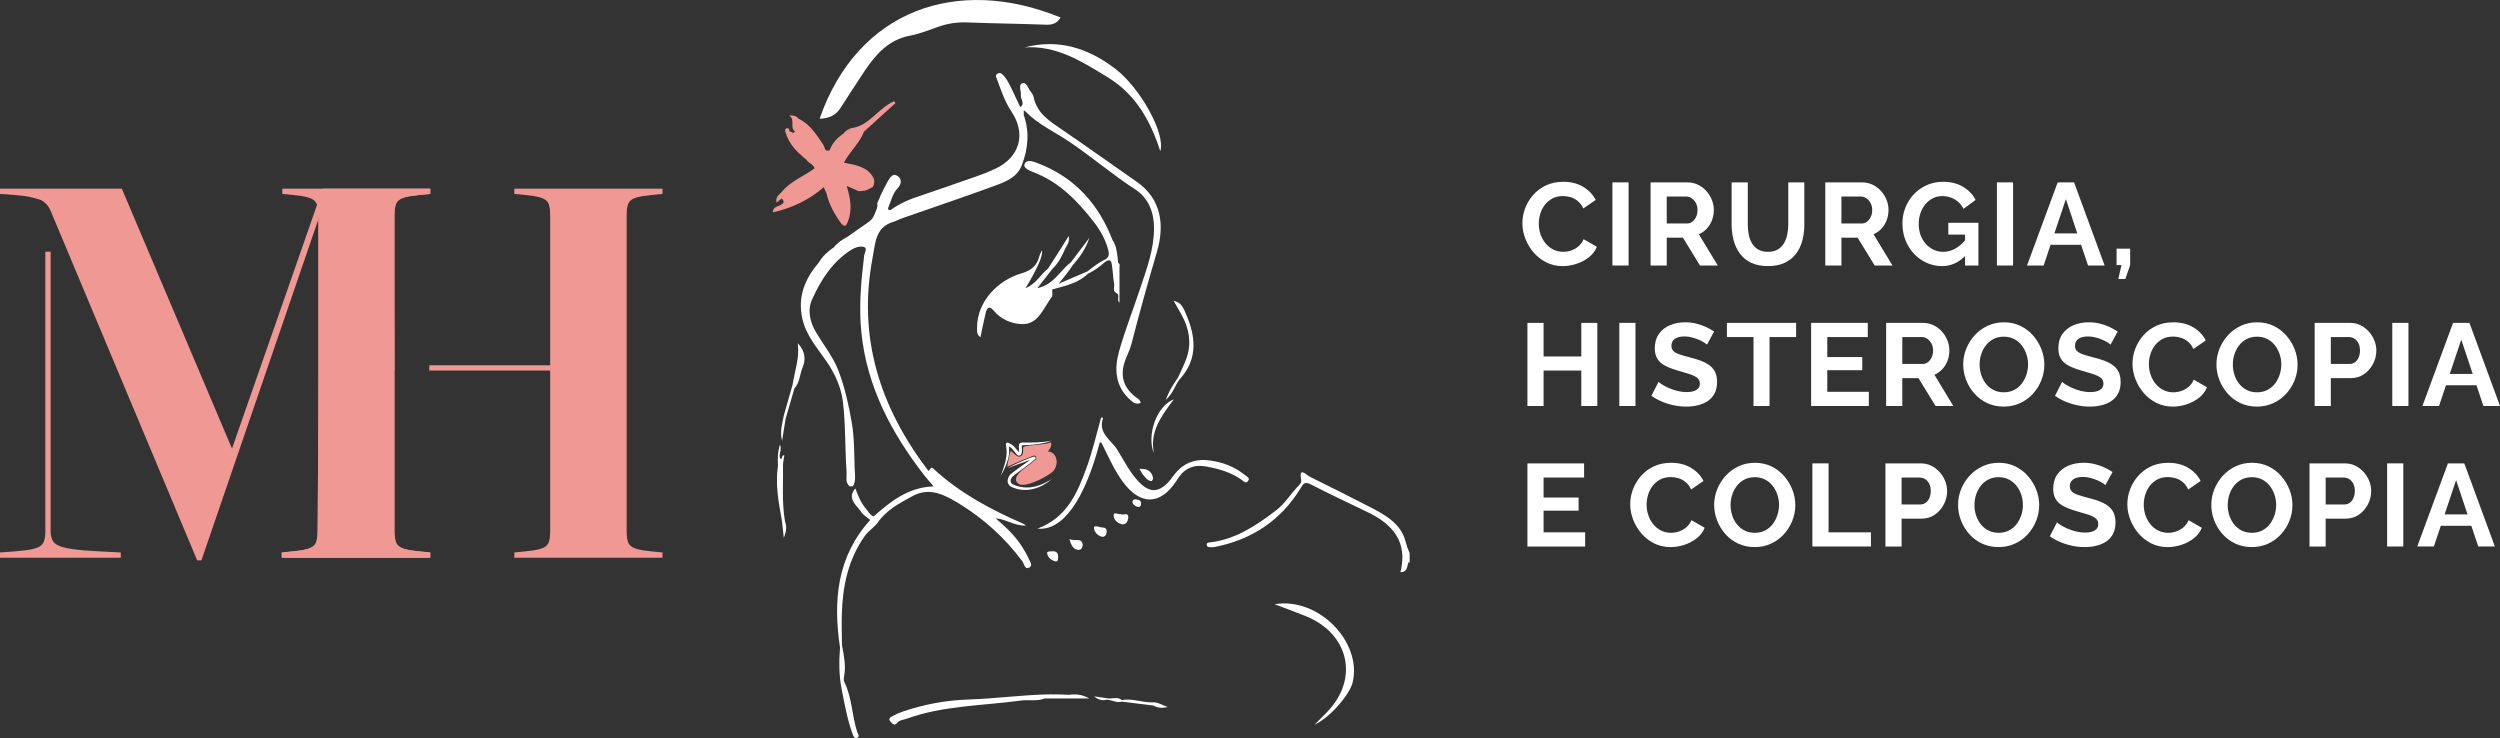 <?xml version="1.0" encoding="UTF-8"?><svg id="Camada_2" xmlns="http://www.w3.org/2000/svg" viewBox="0 0 1639.3 483.93"><rect x="0" y="0" width="1639.3" height="483.93" fill="#333333" stroke="none"/><defs><style>.cls-1{fill:#f09894;}.cls-1,.cls-2{stroke-width:0px;}.cls-2{fill:#fff;}</style></defs><g id="layouts"><path class="cls-1" d="M55.32,360.89c-6-.46-10.66-1.15-14-2.07-3.34-.92-5.53-2.25-6.57-3.98-1.04-1.73-1.56-3.98-1.56-6.74v-183.08c-1.17.02-2.31.07-3.46.04v183.04c0,2.77-.29,5.01-.86,6.74-.58,1.73-1.85,3.06-3.8,3.98-1.96.92-4.9,1.62-8.82,2.07-3.92.46-9.34.92-16.25,1.38v3.46h79.18v-3.46c-9.91-.46-17.87-.92-23.86-1.38Z"/><path class="cls-1" d="M258.97,134.59c.46-1.73,1.5-3.05,3.11-3.98,1.61-.92,3.98-1.61,7.09-2.07,3.11-.46,7.32-.92,12.62-1.38v-3.46h-70.19l-59.47,170.46L79.87,123.7H0v3.46c6.92.46,12.33.92,16.25,1.38,3.92.46,6.71,1.59,8.82,2.07,5.76,1.32,8.12,7.61,8.12,7.61l96.12,229.23h2.77l78.14-227.85-2.07,208.49c0,2.77-.23,5.01-.69,6.74-.46,1.73-1.5,3.06-3.11,3.98-1.62.92-3.98,1.62-7.09,2.07-3.11.46-7.32.92-12.62,1.38v3.46h97.16v-3.46c-5.3-.46-9.51-.92-12.62-1.38-3.11-.46-5.48-1.15-7.09-2.07-1.62-.92-2.65-2.25-3.11-3.98-.46-1.73-.69-3.98-.69-6.74v-206.76c0-2.77.23-5.01.69-6.74Z"/><path class="cls-1" d="M282.29,123.7h-97.16v3.46c5.3.46,9.51.92,12.62,1.38,3.11.46,5.47,1.16,7.09,2.07,1.61.92,2.65,2.25,3.11,3.98.46,1.73.69,3.98.69,6.74v206.76c0,2.77-.23,5.01-.69,6.74-.46,1.73-1.5,3.06-3.11,3.98-1.62.92-3.98,1.62-7.09,2.07-3.11.46-7.32.92-12.62,1.38v3.46h97.16v-3.46c-5.3-.46-9.51-.92-12.62-1.38-3.11-.46-5.48-1.15-7.09-2.07-1.62-.92-2.65-2.25-3.11-3.98-.46-1.73-.69-3.98-.69-6.74v-105.11h.1c-.09-.26-.1-101.65-.1-101.65,0-2.77.23-5.01.69-6.74.46-1.73,1.5-3.05,3.11-3.98,1.61-.92,3.98-1.61,7.09-2.07,3.11-.46,7.32-.92,12.62-1.38v-3.46Z"/><path class="cls-1" d="M411.6,134.59c.46-1.73,1.5-3.05,3.11-3.98,1.61-.92,3.98-1.61,7.09-2.07,3.11-.46,7.32-.92,12.62-1.38v-3.46h-97.16v3.46c5.3.46,9.51.92,12.62,1.38,3.11.46,5.47,1.16,7.09,2.07,1.61.92,2.65,2.25,3.11,3.98.46,1.73.69,3.98.69,6.74v98.19h-79.25c.03,1.15-.03,2.31-.11,3.46h79.36v105.11c0,2.77-.23,5.01-.69,6.74-.46,1.73-1.5,3.06-3.11,3.98-1.62.92-3.98,1.62-7.09,2.07-3.11.46-7.32.92-12.62,1.38v3.46h97.16v-3.46c-5.3-.46-9.51-.92-12.62-1.38-3.11-.46-5.48-1.15-7.09-2.07-1.62-.92-2.65-2.25-3.11-3.98-.46-1.73-.69-3.98-.69-6.74v-206.76c0-2.77.23-5.01.69-6.74Z"/><path class="cls-2" d="M741.79,226.01c5.2-20.35,10.86-40.56,16.8-60.72,5.19-17.62,3.06-34.79-13.25-46.12-16.81-11.68-33.44-23.62-50.36-35.13-7.82-5.32-15.14-10.35-17.19-20.29-.28-1.34-1.1-2.69-2-3.76-1.72-2.03-2.63-6.48-5.48-5.37-2.79,1.08-.58,5.17-.91,7.9-.31,2.58,3,5.35-.39,7.74-1.29-2.75-2.54-5.52-3.87-8.25-2.05-4.22-3.78-8.62-6.87-12.25-1.07-1.26-2.31-2.56-4.18-1.46-1.72,1.01-.87,2.33-.35,3.71,2.73,7.23,5.03,14.52,9.47,21.12,9.89,14.7,5.41,30-10.48,37.5-3.87,1.83-7.88,3.42-11.92,4.84-12.32,4.34-24.69,8.55-37.04,12.82-7.05,2.23-13.81,5.05-19.82,9.47-2.16.13-1.69-1.24-1.22-2.34,1.74-4.09,2.61-8.59,5.88-11.98,2.47-2.57,2.97-5.98.02-8.01-3.19-2.2-5.1.98-6.49,3.43-1.74,3.05-3.2,6.27-4.91,9.71-.08.36-.18.72-.35,1.07-.14.29-.29.57-.45.83-.04.1-.06.19-.1.29-.21.49-.44.96-.69,1.43-.05.08-.09.17-.13.25,0,.03-.01.08-.06.21-.07.32-.15.63-.22.93.47,1.79-.49,4.15-2.43,8.37-.91,1.98-2.52,3.11-4.18,4.28-4.31,3.03-8.63,6.04-12.94,9.05-3.32,1.77-6.45,3.77-8.79,6.8,0,.15.04.29.08.43-.01,0-.02,0-.03,0,0,0,0,0,0,0h0s-.04-.42-.05-.42c-4,2.7-7.52,5.88-10,10.08-8.97,10.54-13.9,22.09-10.86,36.41,2.41,11.33,9.87,19.54,16.05,28.56,5.47,7.98,9.48,16.91,10.61,26.09,1.89,15.37,1.32,31.03,2.45,46.52.21,2.9-1.14,6.77,2.11,9.2.69-.03,1.38-.07,2.08-.1,2.06-3.64,1.25-7.56,1.1-11.41,0,0,0,0,0,0,0,0,0,0,0,0-.36-10.07-.14-20.03-1.89-30.19-1.99-11.55-4.45-22.76-8.55-33.68-3.49-9.29-9.7-17.02-14.76-25.4-4.19-6.93-5.93-14.81-2.69-21.92,5.82-12.79,13.33-24.69,25.77-32.52,2.59-1.63,5.72-2.45,8.04-1.84,2.77.73.53,3.92.29,5.85-2.05,16.7-3.53,33.44-1.82,50.23,3.62,35.58,19.65,65.82,41.16,93.6,1.82,2.35,3.85,4.54,6.26,7.36-16.76.58-28.2,9.84-39.33,19.69-2.56-.77-3.43-3.23-5.01-4.98h0c-3.52-3.86-5.14-8.72-7.07-13.41-5.24,6.35-.13,10.33,3.38,14.67,1.38,2.81,4.27,4.05,6.37,6.11-21.93,24.26-24.31,53.13-19.76,83.63-.7,9.12-.71,18.2,1.06,27.23,1.93,9.81,3.67,19.67,7.07,29.12.52,1.45,1.18,3.66,3.25,2.72,1.78-.81.28-2.51-.12-3.76-3.48-10.75-3.33-22.43-8.44-32.78-.56-1.14-.29-2.83-.06-4.2,1.06-6.39-.05-12.6-1.28-18.8.05-.24,0-.56-.2-1.01-.05-6.55-.27-13.11-.12-19.65.44-18.72,4.06-36.58,15.19-52.18,2.38-3.33,6.45-5.88,8.45-8.74,5.89-8.45,14.35-12.64,22.69-17.25,11.48-6.36,21.76-.5,30.94,5.12,15.97,9.78,29.75,22.38,41.06,37.49,1.26,1.69,1.62,5.93,4.73,4.14,2.52-1.45.02-4.41-.88-6.51-.96-2.24-2.29-4.33-3.56-6.43-4.49-7.41-10.73-13.27-17.74-19.28,7.09.59,12.52,5.17,19.96,4.73-1.21-.74-1.67-1.11-2.19-1.33-21.1-9.19-41.23-19.98-58.33-35.7-.68-.62-1.51-1.62-2.29-.03-.39.44-.78.89-1.17,1.33-31.7-41.53-46.63-87.44-36.65-139.88,1.84-9.68,1.79-20.39,14.21-23.69,2.05-.85,4.07-1.79,6.16-2.52,20.04-7.01,40.19-13.75,60.11-21.09,6.94-2.56,14.33-5.48,17.35-13.31,4.2-10.9,5.2-22.02,1.17-33.27.58-.58-.91-4.2,1.54-1.71,8.06,8.19,18.41,12.86,27.75,19.09,14.99,9.99,28.65,21.8,43.79,31.64,8.78,5.7,12.43,14.9,12.45,25.42.03,14.21-4.99,27.26-9.37,40.44-4.44,13.38-9.6,26.54-13.46,40.08-3.34,11.7-2.81,23.2,7.31,32.22,2.02,1.8,3.94,3.17,6.77,1.91-.44-2.41-2.17-2.93-3.4-3.89-7.49-5.84-10.04-13.16-7.32-22.28,1.22-4.09,3.46-7.89,4.51-12.01Z"/><path class="cls-2" d="M551.07,70.89c5.35-8.24,10.62-16.54,16.11-24.69,7.32-10.86,15.68-20.23,29.63-22.84,6.38-1.19,12.53-3.74,18.72-5.89,6.07-2.11,12.18-3.03,18.66-2.77,17.22.69,34.46.83,51.69,1.5,4.34.17,7.39-1.01,9.57-4.71-67.8-27.79-133.23-4.96-158.01,66.35q9.24-.15,13.64-6.95Z"/><path class="cls-2" d="M818.51,315.22c1.18-1.84-.78-2.57-1.66-3.31-7.3-6.08-15.88-9.25-25.25-10.15-9.09-.87-16.41,2.57-21.93,9.84-1.24,1.63-2.38,3.37-3.8,4.83-6.56,6.75-12.23,6.52-18.81-.16-6.14-6.24-9.9-14.04-14.39-21.31-3.93-6.35-12.74-10.72-9.47-20.48.12-.35-.29-1.15-1.23-.52-3.02,10.85-5.58,21.96-9.48,32.7-6.1,16.78-12.94,32.83-32.2,39.95,16.52,1.77,30.98-18.82,40.93-56.76,1.33.45,1.62,1.67,2.17,2.77,3.99,8.05,7.64,16.29,13.06,23.56,11.4,15.31,24.36,15.1,34.8-.61.45-.68.88-1.38,1.33-2.07,4.46-6.78,10.71-9.05,18.59-7.57,8.32,1.57,16.33,3.83,23.3,8.92,1.18.86,2.57,2.65,4.04.35Z"/><path class="cls-2" d="M671.84,31.09c21.31-1.46,38.18,9.61,54.89,19.84,17.65,10.8,27.64,28.01,34.09,48.21,3.6-11.52-13.12-41.45-29.42-53.97-17.82-13.69-37.44-19.89-59.56-14.08Z"/><path class="cls-2" d="M731.88,192.1c3.09,1.24-.09,4.69,2.19,6.28v-23.35c.25-1.05.24-2.01-.84-2.64-.13-1.22-.27-2.43-.4-3.65-.56-3.88-.87-7.82-3.26-11.17-9.19-23.83-24.9-41.36-49.14-50.58-3.01-1.14-7.38-2.84-8.65.75-.91,2.57,3.67,4.32,6.42,5.4,16.46,6.44,28.22,18.54,38.76,32.03,4.4,5.63,7.98,11.8,9.77,18.89.69,2.75.48,4.77-2.19,6.13h0c-4.11,2.03-7.76,4.74-11.26,7.66h0c-6.37,2.74-12.75,5.49-19.13,8.23,3.47-4.12,6.58-8.14,9.43-12.37,4.62-5.24,8.53-10.92,10.76-17.76-4.1,5.42-8.21,10.83-12.31,16.25-6.99,5.1-10.83,14.43-21.81,16.75,3.95-5.06,6.91-8.86,9.88-12.67,3.99-3.84,6.47-8.63,8.55-13.66,1.39-2.14,2.8-4.28,2.13-7.88-1.85,2.96-3.34,5.34-4.82,7.71-2.88,4.51-5.75,9.03-8.63,13.54-4.92,3.93-7.9,10.14-14.83,12.94q11.8-19.59,10.77-24.78c-.66,1.39-1.37,2.41-1.64,3.54-1.59,6.45-5.15,9.59-12.06,11.63-15.31,4.52-29.04,18.53-28.89,35.67.02,2.14-.4,4.48,2.26,6.08,1.13-5.36,2.08-10.47,3.31-15.51.91-3.75,2.23-5.73,5.74-1.46,4.33,5.26,11.02,7.94,17.1,8.39,7.15.53,10.95-3.08,14.56-8.52,1.8-2.71,3.5-5.48,5.25-8.22,1.87-1.71.9-3.93,1.07-5.95,8.26-2.33,16.85-3.92,23.34-10.26,4.14-1.98,7.82-4.64,11.22-7.68h0c2.13-1.48,4.01-2.08,4.51,1.45.26,1.79.44,3.6.65,5.4.28,2.4.39,4.84.88,7.19.43,2.07-1.26,4.59,1.29,6.2Z"/><path class="cls-1" d="M561.94,124.88c.58.35,1.07.46,1.39.49.52.05.62-.07,1.96-.2.27-.03,1.33-.13,1.35-.03,0,.01-.01.03-.04.04.51-.13,1.23-.35,2.06-.7.59-.25,1.01-.47,1.78-.89.54-.29,1.25-.68,2.08-1.18.88-2.03,1.09-4.2.03-6.13-3.97-7.18-11.62-8-19.16-9.62,3.92-7.51,10.32-12.8,13.14-20.33,6.89-6.25,13.78-12.5,20.68-18.75-.34-.4-.69-.81-1.03-1.21-5.14,2.34-9.23,6.3-13.42,9.96-4.32,3.78-8.75,7.03-14.63,7.69,0,0,0,0,0,0,0,0,0,0-.01,0-1.89.75-3.63,1.71-4.86,3.38-4.08,2.87-7.54,6.24-9.2,11.11,0,0,0,0,0,0-3.46,1.4-3.22-2.1-4.14-3.47-4.5-6.68-8.7-13.56-16.34-17.24-1.34-1.69-3.11-2.26-6.12-2.09,4.26,2.95.18,7.89,3.86,10.67,0,0,0,0,0,0,0,0,0,0,0,0-1.29,1.67-2.38-.22-3.58-.2-.26-.94-.24-2.34-1.62-2.13-1.81.28-1.28,1.9-.97,2.92,2.26,7.63,7.6,12.95,13.61,17.73t0,0s0,0,0,0c1.32,2.29,4.46,2.87,5.36,5.68-6.97,5.26-15.55,8.25-21.28,15.19-1.7,2.06-4.64,3.47-3.62,7.33,1.22-1.02,2.26-1.89,3.29-2.76,0,0,0,0,0,0,0,0,0,0,0,0,2.28,1.98,1.39,3.2-.86,4.43-1.8.98-4.61.84-4.95,4.68,12.68-2.82,23.73-8.04,33.44-16.49.68,1.52,1.24,2.77,1.81,4.03,1.72,7.5,5.41,14.02,9.95,20.13,0,0,0,0,0,0,2.43,2.13,3.09.92,4.08-1.6,3.02-7.66,1.71-15.17-.79-23.43,2.72,1.19,4.8,2.11,6.79,2.98Z"/><path class="cls-2" d="M661.45,299.08c.37-2.08.35-4.23.14-6.34,1.78.88,2.9,2.48,4.15,4.09.52.64.99,1.33,1.78,1.77.58.34,1.41.21,1.83-.33.1-.1.19-.28.26-.39.8-1.82.43-3.91.37-5.68,0-.04,0-.11.02-.16,0,0,0,0,0,0,.05-.02.28-.03.35-.04,6.5-.31,13.23-.64,19.35-3.07-6.06,1.29-12.34,1.29-18.49,1.26-.63.02-1.29-.04-1.92.16-1.16.36-1.29,1.8-1.18,2.79.08,1.21.11,2.26-.13,3.3-.24-.26-.47-.57-.67-.82-1.33-1.73-2.83-3.75-5-4.67-.39-.2-1-.61-1.42-.72-.67-.18-1.33.36-1.32,1.05.22,1.96.56,3.84.5,5.81-.19,5.17-2.12,10.22-3.97,15.05,2.42-4.02,4.43-8.41,5.34-13.05Z"/><path class="cls-2" d="M665.22,318.06s-.54-.22-.54-.22c-2.61-.91-2.35-3.18-.97-5.12,2.61-2.33,5.62-4.26,8.42-6.43,2.25-1.72,4.58-3.32,6.65-5.28.52-.5.42-1.32-.28-1.53-.31-.09-.59-.03-.86.02-1.6.4-2.96.99-4.45,1.59-4.24,1.82-8.52,3.64-12.48,6.03,4.18-1.86,8.61-3.34,12.91-4.88.59-.19,1.21-.4,1.84-.6-4.37,3.2-8.96,6.09-13.11,9.61-2.64,3.31-2.2,7.28,2.19,8.58,8.82,3.44,18.34.32,25.16-5.75-5.06,3.28-10.88,5.76-16.95,5.58-2.59-.08-5.14-.6-7.54-1.59Z"/><path class="cls-1" d="M691.31,298.13c-1.12-1.45-2.7-1.98-4.18-2.11,1.46-1.8,2.48-3.66,2.18-5.18-.08-.39-.08-.76-.46-.63-6.68,2.14-17.94,1.28-17.94,3.53,0,3.22,0,4.8-2,5.6-2,.8-5.2-3.2-6-3.6-.69-.34-2.63,10.51-2.4,10.4,7.6-3.6,13.56-6.02,16.8-7.2,1.98-.72,2.21.69,2.22,1.98-2.63,2.48-6.47,5.22-8.62,6.82-4,2.98-6.8,7.2-2.8,9.6,4,2.4,16.14-3.41,21.6-7.57,3.2-2.43,4.4-8.03,1.6-11.63Z"/><path class="cls-2" d="M835.79,396.2c7.86,3,14.16,5.29,20.37,7.79,28.29,11.38,35.07,40.77,14.43,62.47-2.58,2.71-5.26,5.33-8.59,8.69,9.49-4.08,23.01-19.49,24.98-27.75,6.27-26.3-22.33-56.07-51.19-51.2Z"/><path class="cls-2" d="M772.52,247.45c-2.83,4.23-5.81,8.38-8.05,14.77,5.02-4.57,6.03-9.79,9.15-13.62,10.94-12.02,10.85-25.4,5.28-39.7-3.25-8.34-4.56-10.56-9.32-11.64,1.9,3.33,3.61,6.25,5.24,9.22,4.78,8.72,6.57,17.92,3.48,27.54-1.48,4.62-3.82,8.97-5.78,13.44Z"/><path class="cls-2" d="M513.44,304.04c.29-1.84.59-3.68.88-5.53-2.14-.12-.89,2.43-2.57,2.35-1.64-2.87,1.3-5.79-.3-9.3-1.6,4.87-1.56,9.28-1.31,13.7-1.86,12.1.35,23.91,2.5,35.73h0s0,0,0,0c.44,3.9.88,7.81,1.33,11.71,1.34-3.51,2.24-6.96.82-10.52-2.22-12.65-1.13-25.42-1.35-38.14Z"/><path class="cls-2" d="M519.75,252.13c-.03.1-.06.21-.09.31-.1.31-.2.63-.26.92-1.79,6.27-3.58,12.54-5.37,18.81.14.18.21.38.26.6-.09-.2-.17-.4-.26-.6-1.06,5.53-2.86,10.97-1.19,16.84.76-4.76,1.52-9.53,2.28-14.29,1.93-6.67,3.86-13.34,5.79-20.01,3.56-3.89,3.49-9.25,5.4-13.82,2.07-4.94,1.94-10.37-3.18-15.83,1.22,10.15-2.1,18.45-3.39,27.07Z"/><path class="cls-2" d="M756.65,297.21c-2.84-13.77,4.46-23.96,13.05-35.36-11.41,4.38-17.96,23.76-13.05,35.36Z"/><path class="cls-2" d="M735.99,343.77c2.45.35,3.69-2.32,3.83-3.98.39-4.49-3.56-1.59-5.14-2.67-1.69.33-4.57-1.96-4.43,1.09.12,2.76,2.75,5.13,5.74,5.57Z"/><path class="cls-2" d="M924.33,362.71c-1.08-2.4-1.99-4.92-2.67-7.62-3.07-12.09-13.9-17.73-24.18-23.06-12.72-6.59-25.58-12.9-38.39-19.32-2.86-1.44-7.55-7.21-5.85,2.46.15.83-.53,2.07-1.2,2.74-5.36,5.32-9.14,12.02-15.26,16.71-12.96,9.93-26.31,18.92-43.08,21.01-1.09.14-2.76,0-2.38,1.91.25,1.24,1.5,1.24,2.5,1.27,1.02.03,2.06-.02,3.06-.22,24.12-4.81,42.96-17.35,55.9-38.36,1.63-2.64,2.51-4.75,6.42-2.75,12.38,6.34,24.95,12.3,37.5,18.31,16.61,7.96,26.57,19.6,21.59,39.35,4.83.19,4.11-3.91,5.47-6.76.21.31.39.58.57.85v-6.52Z"/><path class="cls-2" d="M700.96,455.59c-4.1-.11-8.2-.37-12.3-.3-17.97.3-35.82,2.81-53.73,3.4-14.77.49-28.85,3.15-42.7,7.81-2.51.84-4.95,1.95-7.27,3.22-1.12.61-2.68,1.73-1.13,3.36,1.18,1.24,2.6,3.29,4.39,1.01,1.61-2.05,3.91-1.97,5.95-2.7,24.32-8.81,50.08-8.59,75.27-12.02,5.2-.71,10.57.65,15.63-1.39h29.15c-4.23-2.52-8.66-3.02-13.26-2.38Z"/><path class="cls-2" d="M722.14,351.85c2.38.74,3.44-1.36,3.53-3.09.19-3.84-3.42-2.42-5.31-3.39-1.41-.29-3.42-.82-2.99,1.37.47,2.37,2.36,4.36,4.77,5.11Z"/><path class="cls-2" d="M709.79,356.3c-1.35-3.84-4.9-1.03-8.56-2.86,1.23,4.48,2.82,7.11,6.21,7.13,2,.01,2.9-2.67,2.34-4.27Z"/><path class="cls-2" d="M751.36,307.8c-.91-.29-1.93-.21-4.2-.43,1.2,2.04,1.65,3.18,2.41,4.03,1.54,1.74,2.87,3.9,5.5,4.08.31.02,1.09-1.31,1-1.92-.39-2.81-1.92-4.89-4.71-5.77Z"/><path class="cls-2" d="M691.99,368.07c1.81.44,1.73-1.26,1.82-2.42.2-2.65-.72-4.39-3.99-4.18-1.02.3-3.47-.28-3.18,1.42.44,2.63,2.66,4.52,5.36,5.18Z"/><path class="cls-2" d="M748.25,330.38c.17-2.11-1.35-2.68-3.1-2.85-1.43-.33-2.66.2-2.54,1.64.15,1.74,1.74,2.67,3.29,3.16,1.57.5,2.25-.71,2.35-1.95Z"/><path class="cls-2" d="M755.22,460.58c-6.59-.04-12.97-2.77-19.66-1.53-2.99-2.65-6.61-.33-9.82-1.24h0c-2.76-.4-5.52-.79-8.29-1.19,2.5,2.13,5.17,3.02,8.18,2.18,3.38.09,6.49,2.32,10.01,1.28,6.93.86,13.86,1.73,20.8,2.59,2.94,1.79,6.11,1.59,9.36.96-3.52-1.07-6.62-3.5-10.58-3.05Z"/><path class="cls-2" d="M998.26,146.38c0-3.32.6-6.59,1.8-9.79,1.21-3.2,2.96-6.12,5.26-8.75,2.31-2.63,5.12-4.73,8.44-6.29,3.33-1.56,7.11-2.34,11.36-2.34,5.01,0,9.35,1.1,13.02,3.3,3.66,2.2,6.38,5.07,8.18,8.6l-8.14,5.6c-.92-2.05-2.12-3.67-3.61-4.88-1.48-1.2-3.07-2.05-4.76-2.53-1.69-.49-3.35-.73-4.99-.73-2.66,0-4.98.54-6.95,1.61-1.97,1.08-3.62,2.48-4.95,4.22-1.33,1.74-2.31,3.68-2.95,5.84-.65,2.15-.96,4.3-.96,6.45,0,2.41.38,4.72,1.15,6.95.77,2.23,1.86,4.2,3.26,5.91,1.41,1.72,3.1,3.07,5.07,4.07,1.97,1,4.13,1.5,6.49,1.5,1.69,0,3.4-.28,5.14-.84,1.74-.56,3.36-1.46,4.84-2.69,1.48-1.23,2.64-2.81,3.45-4.76l8.68,4.99c-1.07,2.71-2.83,5.01-5.26,6.91-2.43,1.89-5.15,3.33-8.17,4.3-3.02.97-6.02,1.46-8.99,1.46-3.89,0-7.45-.81-10.67-2.42s-6-3.76-8.33-6.45c-2.33-2.69-4.15-5.71-5.45-9.06s-1.96-6.74-1.96-10.17Z"/><path class="cls-2" d="M1057.29,174.1v-54.51h10.6v54.51h-10.6Z"/><path class="cls-2" d="M1082.32,174.1v-54.51h24.11c2.51,0,4.83.51,6.95,1.54,2.12,1.02,3.96,2.4,5.53,4.15,1.56,1.74,2.76,3.68,3.61,5.84.84,2.15,1.27,4.35,1.27,6.6s-.4,4.52-1.19,6.64c-.79,2.12-1.93,3.98-3.42,5.57s-3.22,2.82-5.22,3.68l12.44,20.5h-11.67l-11.21-18.27h-10.6v18.27h-10.6ZM1092.92,146.54h13.28c1.33,0,2.51-.4,3.53-1.19,1.03-.79,1.85-1.86,2.46-3.19.61-1.33.92-2.82.92-4.45,0-1.74-.36-3.26-1.07-4.57-.72-1.31-1.62-2.34-2.73-3.11-1.1-.77-2.29-1.15-3.57-1.15h-12.82v17.66Z"/><path class="cls-2" d="M1159.33,174.48c-4.35,0-8.05-.73-11.09-2.19-3.05-1.46-5.5-3.47-7.37-6.03-1.87-2.56-3.23-5.46-4.1-8.71-.87-3.25-1.31-6.64-1.31-10.17v-27.79h10.6v27.79c0,2.25.22,4.44.65,6.57.43,2.12,1.16,4.03,2.19,5.72,1.02,1.69,2.38,3.02,4.07,3.99,1.69.97,3.79,1.46,6.29,1.46s4.69-.5,6.41-1.5c1.71-1,3.07-2.34,4.07-4.03,1-1.69,1.73-3.6,2.18-5.72.46-2.12.69-4.28.69-6.49v-27.79h10.52v27.79c0,3.74-.45,7.24-1.35,10.52-.89,3.28-2.3,6.16-4.22,8.64-1.92,2.48-4.39,4.43-7.41,5.83-3.02,1.41-6.63,2.11-10.83,2.11Z"/><path class="cls-2" d="M1196.87,174.1v-54.51h24.11c2.51,0,4.83.51,6.95,1.54s3.96,2.4,5.53,4.15c1.56,1.74,2.76,3.68,3.61,5.84.84,2.15,1.27,4.35,1.27,6.6s-.4,4.52-1.19,6.64c-.79,2.12-1.93,3.98-3.42,5.57-1.48,1.59-3.22,2.82-5.22,3.68l12.44,20.5h-11.67l-11.21-18.27h-10.6v18.27h-10.6ZM1207.46,146.54h13.28c1.33,0,2.51-.4,3.53-1.19,1.03-.79,1.85-1.86,2.46-3.19.61-1.33.92-2.82.92-4.45,0-1.74-.36-3.26-1.07-4.57s-1.62-2.34-2.73-3.11c-1.1-.77-2.29-1.15-3.57-1.15h-12.82v17.66Z"/><path class="cls-2" d="M1273.33,174.48c-3.54,0-6.87-.72-10.02-2.15-3.14-1.43-5.91-3.42-8.29-5.95-2.38-2.53-4.24-5.49-5.56-8.87-1.33-3.38-2-7.04-2-10.98,0-3.74.66-7.25,2-10.56,1.33-3.3,3.2-6.2,5.61-8.71,2.4-2.5,5.22-4.48,8.44-5.91s6.73-2.15,10.52-2.15c5.12,0,9.51,1.09,13.17,3.26,3.66,2.18,6.41,5.06,8.25,8.64l-7.91,5.84c-1.38-2.71-3.31-4.79-5.79-6.22-2.49-1.43-5.18-2.15-8.1-2.15-2.31,0-4.41.49-6.3,1.46-1.89.97-3.53,2.31-4.91,3.99-1.38,1.69-2.44,3.63-3.19,5.83-.74,2.2-1.11,4.53-1.11,6.99,0,2.61.39,5.02,1.19,7.22.79,2.2,1.92,4.12,3.38,5.76,1.45,1.64,3.16,2.93,5.11,3.88,1.94.95,4.09,1.42,6.44,1.42,2.76,0,5.41-.72,7.95-2.15,2.53-1.43,4.9-3.53,7.1-6.29v10.44c-4.56,4.91-9.88,7.37-15.97,7.37ZM1288.53,153.83h-10.98v-7.75h19.73v28.02h-8.75v-20.27Z"/><path class="cls-2" d="M1309.41,174.1v-54.51h10.6v54.51h-10.6Z"/><path class="cls-2" d="M1349.26,119.59h10.75l20.04,54.51h-10.9l-4.53-13.59h-20.01l-4.56,13.59h-10.9l20.11-54.51ZM1362.13,153.06l-7.49-22.49-7.54,22.49h15.03Z"/><path class="cls-2" d="M1389.03,182.93l2.07-9.14h-3.22v-10.75h8.91v10.75l-3.15,9.14h-4.6Z"/><path class="cls-2" d="M1047.4,211.72v54.51h-10.52v-23.26h-24.72v23.26h-10.6v-54.51h10.6v22.03h24.72v-22.03h10.52Z"/><path class="cls-2" d="M1061.82,266.22v-54.51h10.6v54.51h-10.6Z"/><path class="cls-2" d="M1119.33,226c-.36-.36-1.01-.84-1.96-1.46-.95-.61-2.1-1.2-3.46-1.77-1.36-.56-2.83-1.06-4.41-1.5-1.59-.43-3.2-.65-4.84-.65-2.87,0-5.03.53-6.49,1.61-1.46,1.07-2.19,2.57-2.19,4.5,0,1.48.46,2.65,1.38,3.52.92.87,2.31,1.6,4.15,2.21,1.85.61,4.15,1.27,6.92,1.99,3.58.87,6.69,1.92,9.32,3.17,2.64,1.25,4.66,2.88,6.06,4.89,1.41,2.01,2.11,4.67,2.11,7.98,0,2.9-.54,5.39-1.61,7.45-1.07,2.06-2.56,3.73-4.45,5s-4.04,2.2-6.45,2.79c-2.4.59-4.96.88-7.68.88s-5.42-.28-8.13-.84c-2.72-.56-5.33-1.37-7.83-2.42-2.51-1.05-4.81-2.32-6.91-3.8l4.68-9.14c.46.46,1.28,1.07,2.46,1.8,1.18.74,2.61,1.48,4.3,2.23,1.68.74,3.53,1.37,5.53,1.88,1.99.51,4.01.77,6.06.77,2.87,0,5.04-.48,6.52-1.44,1.48-.96,2.23-2.33,2.23-4.1,0-1.63-.59-2.9-1.77-3.82-1.18-.92-2.81-1.72-4.91-2.41s-4.58-1.44-7.45-2.25c-3.43-.97-6.29-2.05-8.6-3.25-2.31-1.2-4.02-2.72-5.14-4.55-1.13-1.83-1.69-4.13-1.69-6.88,0-3.72.88-6.84,2.65-9.37,1.76-2.52,4.16-4.44,7.17-5.74,3.02-1.3,6.37-1.95,10.06-1.95,2.56,0,4.98.28,7.25.84,2.28.56,4.42,1.3,6.41,2.23,1.99.92,3.78,1.92,5.37,2.99l-4.68,8.6Z"/><path class="cls-2" d="M1177.75,221.01h-17.43v45.22h-10.52v-45.22h-17.43v-9.29h45.37v9.29Z"/><path class="cls-2" d="M1225.43,256.93v9.29h-37.85v-54.51h37.16v9.29h-26.56v13.13h22.95v8.6h-22.95v14.2h27.26Z"/><path class="cls-2" d="M1236.78,266.22v-54.51h24.11c2.51,0,4.83.51,6.95,1.54s3.96,2.4,5.53,4.15c1.56,1.74,2.76,3.68,3.61,5.84.84,2.15,1.27,4.35,1.27,6.6s-.4,4.52-1.19,6.64c-.79,2.12-1.93,3.98-3.42,5.57s-3.22,2.82-5.22,3.68l12.44,20.5h-11.67l-11.21-18.27h-10.6v18.27h-10.6ZM1247.38,238.66h13.28c1.33,0,2.51-.4,3.53-1.19,1.03-.79,1.85-1.86,2.46-3.19.61-1.33.92-2.82.92-4.45,0-1.74-.36-3.26-1.07-4.57s-1.62-2.34-2.73-3.11c-1.1-.77-2.29-1.15-3.57-1.15h-12.82v17.66Z"/><path class="cls-2" d="M1313.87,266.61c-3.99,0-7.61-.77-10.86-2.3s-6.04-3.62-8.37-6.26c-2.33-2.63-4.13-5.6-5.41-8.91-1.28-3.3-1.92-6.69-1.92-10.17s.68-7.1,2.04-10.4c1.35-3.3,3.22-6.24,5.6-8.83,2.38-2.58,5.2-4.63,8.45-6.14,3.25-1.51,6.82-2.26,10.71-2.26s7.53.79,10.78,2.38c3.25,1.59,6.03,3.71,8.33,6.37,2.31,2.66,4.1,5.63,5.38,8.91,1.28,3.28,1.92,6.65,1.92,10.13s-.66,7.02-2,10.32c-1.33,3.3-3.19,6.25-5.56,8.83-2.38,2.59-5.2,4.62-8.45,6.1-3.25,1.49-6.79,2.23-10.63,2.23ZM1298.06,238.97c0,2.35.36,4.63,1.07,6.83.71,2.2,1.75,4.16,3.11,5.87,1.36,1.72,3.02,3.07,4.99,4.07,1.97,1,4.21,1.5,6.72,1.5s4.84-.52,6.83-1.57c2-1.05,3.66-2.46,4.99-4.22,1.33-1.77,2.34-3.74,3.04-5.91.69-2.18,1.04-4.36,1.04-6.57,0-2.35-.37-4.62-1.12-6.79-.74-2.18-1.79-4.12-3.14-5.84-1.36-1.71-3.02-3.07-4.99-4.07-1.97-1-4.19-1.5-6.64-1.5-2.61,0-4.9.53-6.87,1.57-1.97,1.05-3.62,2.44-4.95,4.18-1.33,1.74-2.34,3.68-3.04,5.84-.69,2.15-1.03,4.35-1.03,6.6Z"/><path class="cls-2" d="M1383.96,226c-.36-.36-1.01-.84-1.96-1.46-.95-.61-2.1-1.2-3.46-1.77-1.36-.56-2.83-1.06-4.41-1.5-1.59-.43-3.2-.65-4.84-.65-2.87,0-5.03.53-6.49,1.61-1.46,1.07-2.19,2.57-2.19,4.5,0,1.48.46,2.65,1.38,3.52.92.87,2.31,1.6,4.15,2.21,1.85.61,4.15,1.27,6.92,1.99,3.58.87,6.69,1.92,9.32,3.17,2.64,1.25,4.66,2.88,6.06,4.89,1.41,2.01,2.11,4.67,2.11,7.98,0,2.9-.54,5.39-1.61,7.45-1.07,2.06-2.56,3.73-4.45,5-1.89,1.27-4.04,2.2-6.45,2.79-2.4.59-4.96.88-7.68.88s-5.42-.28-8.13-.84c-2.72-.56-5.33-1.37-7.83-2.42-2.51-1.05-4.81-2.32-6.91-3.8l4.68-9.14c.46.46,1.28,1.07,2.46,1.8,1.18.74,2.61,1.48,4.3,2.23,1.68.74,3.53,1.37,5.53,1.88,1.99.51,4.01.77,6.06.77,2.87,0,5.04-.48,6.52-1.44,1.48-.96,2.23-2.33,2.23-4.1,0-1.63-.59-2.9-1.77-3.82-1.18-.92-2.81-1.72-4.91-2.41s-4.58-1.44-7.45-2.25c-3.43-.97-6.29-2.05-8.6-3.25-2.31-1.2-4.02-2.72-5.14-4.55-1.13-1.83-1.69-4.13-1.69-6.88,0-3.72.88-6.84,2.65-9.37,1.76-2.52,4.16-4.44,7.17-5.74,3.02-1.3,6.37-1.95,10.06-1.95,2.56,0,4.98.28,7.25.84,2.28.56,4.42,1.3,6.41,2.23,1.99.92,3.78,1.92,5.37,2.99l-4.68,8.6Z"/><path class="cls-2" d="M1398.32,238.51c0-3.32.6-6.59,1.8-9.79,1.21-3.2,2.96-6.12,5.26-8.75,2.31-2.63,5.12-4.73,8.44-6.29,3.33-1.56,7.11-2.34,11.36-2.34,5.01,0,9.35,1.1,13.02,3.3,3.66,2.2,6.38,5.07,8.18,8.6l-8.14,5.6c-.92-2.05-2.12-3.67-3.61-4.88-1.48-1.2-3.07-2.05-4.76-2.53-1.69-.49-3.35-.73-4.99-.73-2.66,0-4.98.54-6.95,1.61-1.97,1.08-3.62,2.48-4.95,4.22-1.33,1.74-2.31,3.68-2.95,5.84-.65,2.15-.96,4.3-.96,6.45,0,2.41.38,4.72,1.15,6.95.77,2.23,1.86,4.2,3.26,5.91,1.41,1.72,3.1,3.07,5.07,4.07,1.97,1,4.13,1.5,6.49,1.5,1.69,0,3.4-.28,5.14-.84,1.74-.56,3.36-1.46,4.84-2.69,1.48-1.23,2.64-2.81,3.45-4.76l8.68,4.99c-1.07,2.71-2.83,5.01-5.26,6.91-2.43,1.89-5.15,3.33-8.17,4.3-3.02.97-6.02,1.46-8.99,1.46-3.89,0-7.45-.81-10.67-2.42-3.23-1.61-6-3.76-8.33-6.45-2.33-2.69-4.15-5.71-5.45-9.06-1.3-3.35-1.96-6.74-1.96-10.17Z"/><path class="cls-2" d="M1479.92,266.61c-3.99,0-7.61-.77-10.86-2.3-3.25-1.54-6.04-3.62-8.37-6.26-2.33-2.63-4.13-5.6-5.41-8.91-1.28-3.3-1.92-6.69-1.92-10.17s.68-7.1,2.04-10.4c1.35-3.3,3.22-6.24,5.6-8.83,2.38-2.58,5.2-4.63,8.45-6.14,3.25-1.51,6.82-2.26,10.71-2.26s7.53.79,10.78,2.38c3.25,1.59,6.03,3.71,8.33,6.37,2.31,2.66,4.1,5.63,5.38,8.91,1.28,3.28,1.92,6.65,1.92,10.13s-.66,7.02-2,10.32c-1.33,3.3-3.19,6.25-5.56,8.83-2.38,2.59-5.2,4.62-8.45,6.1-3.25,1.49-6.79,2.23-10.63,2.23ZM1464.11,238.97c0,2.35.36,4.63,1.07,6.83.71,2.2,1.75,4.16,3.11,5.87,1.36,1.72,3.02,3.07,4.99,4.07,1.97,1,4.21,1.5,6.72,1.5s4.84-.52,6.83-1.57c2-1.05,3.66-2.46,4.99-4.22,1.33-1.77,2.34-3.74,3.04-5.91.69-2.18,1.04-4.36,1.04-6.57,0-2.35-.37-4.62-1.12-6.79s-1.79-4.12-3.14-5.84c-1.36-1.71-3.02-3.07-4.99-4.07-1.97-1-4.19-1.5-6.64-1.5-2.61,0-4.9.53-6.87,1.57-1.97,1.05-3.62,2.44-4.95,4.18-1.33,1.74-2.34,3.68-3.04,5.84-.69,2.15-1.03,4.35-1.03,6.6Z"/><path class="cls-2" d="M1517.77,266.22v-54.51h23.11c2.5,0,4.81.51,6.91,1.54s3.93,2.4,5.49,4.15c1.56,1.74,2.78,3.68,3.64,5.84.87,2.15,1.3,4.35,1.3,6.6,0,3.07-.72,5.99-2.15,8.75-1.44,2.76-3.4,5.01-5.91,6.76-2.5,1.74-5.47,2.61-8.9,2.61h-12.9v18.27h-10.6ZM1528.37,238.66h12.29c1.28,0,2.43-.36,3.45-1.07,1.03-.72,1.85-1.75,2.46-3.11.62-1.35.92-2.9.92-4.64,0-1.89-.34-3.51-1.04-4.84-.69-1.33-1.59-2.33-2.69-2.99-1.1-.67-2.29-1-3.57-1h-11.82v17.66Z"/><path class="cls-2" d="M1568.67,266.22v-54.51h10.6v54.51h-10.6Z"/><path class="cls-2" d="M1608.52,211.72h10.75l20.04,54.51h-10.9l-4.53-13.59h-20.01l-4.56,13.59h-10.9l20.11-54.51ZM1621.39,245.19l-7.49-22.49-7.54,22.49h15.03Z"/><path class="cls-2" d="M1039.41,349.06v9.29h-37.85v-54.51h37.16v9.29h-26.56v13.13h22.95v8.6h-22.95v14.2h27.26Z"/><path class="cls-2" d="M1068.96,330.64c0-3.32.6-6.59,1.8-9.79,1.21-3.2,2.96-6.12,5.26-8.75,2.31-2.63,5.12-4.73,8.44-6.29,3.33-1.56,7.11-2.34,11.36-2.34,5.01,0,9.35,1.1,13.02,3.3,3.66,2.2,6.38,5.07,8.18,8.6l-8.14,5.6c-.92-2.05-2.12-3.67-3.61-4.88-1.48-1.2-3.07-2.05-4.76-2.53s-3.35-.73-4.99-.73c-2.66,0-4.98.54-6.95,1.61-1.97,1.08-3.62,2.48-4.95,4.22-1.33,1.74-2.31,3.68-2.95,5.84-.65,2.15-.96,4.3-.96,6.45,0,2.41.38,4.72,1.15,6.95.77,2.23,1.86,4.2,3.26,5.91,1.41,1.72,3.1,3.07,5.07,4.07,1.97,1,4.13,1.5,6.49,1.5,1.69,0,3.4-.28,5.14-.84,1.74-.56,3.36-1.46,4.84-2.69,1.48-1.23,2.64-2.81,3.45-4.76l8.68,4.99c-1.07,2.71-2.83,5.01-5.26,6.91-2.43,1.89-5.15,3.33-8.17,4.3-3.02.97-6.02,1.46-8.99,1.46-3.89,0-7.45-.81-10.67-2.42-3.23-1.61-6-3.76-8.33-6.45-2.33-2.69-4.15-5.71-5.45-9.06-1.3-3.35-1.96-6.74-1.96-10.17Z"/><path class="cls-2" d="M1150.57,358.73c-3.99,0-7.61-.77-10.86-2.3-3.25-1.54-6.04-3.62-8.37-6.26-2.33-2.63-4.13-5.6-5.41-8.91-1.28-3.3-1.92-6.69-1.92-10.17s.68-7.1,2.04-10.4c1.35-3.3,3.22-6.24,5.6-8.83,2.38-2.58,5.2-4.63,8.45-6.14,3.25-1.51,6.82-2.26,10.71-2.26s7.53.79,10.78,2.38c3.25,1.59,6.03,3.71,8.33,6.37,2.31,2.66,4.1,5.63,5.38,8.91,1.28,3.28,1.92,6.65,1.92,10.13s-.66,7.02-2,10.32c-1.33,3.3-3.19,6.25-5.56,8.83-2.38,2.59-5.2,4.62-8.45,6.1-3.25,1.49-6.79,2.23-10.63,2.23ZM1134.76,331.1c0,2.35.36,4.63,1.07,6.83.71,2.2,1.75,4.16,3.11,5.87,1.36,1.72,3.02,3.07,4.99,4.07,1.97,1,4.21,1.5,6.72,1.5s4.84-.52,6.83-1.57c2-1.05,3.66-2.46,4.99-4.22,1.33-1.77,2.34-3.74,3.04-5.91.69-2.18,1.04-4.36,1.04-6.57,0-2.35-.37-4.62-1.12-6.79-.74-2.18-1.79-4.12-3.14-5.84-1.36-1.71-3.02-3.07-4.99-4.07-1.97-1-4.19-1.5-6.64-1.5-2.61,0-4.9.53-6.87,1.57-1.97,1.05-3.62,2.44-4.95,4.18-1.33,1.74-2.34,3.68-3.04,5.84-.69,2.15-1.03,4.35-1.03,6.6Z"/><path class="cls-2" d="M1188.42,358.35v-54.51h10.6v45.22h27.79v9.29h-38.39Z"/><path class="cls-2" d="M1236.32,358.35v-54.51h23.11c2.5,0,4.81.51,6.91,1.54,2.1,1.02,3.93,2.4,5.49,4.15,1.56,1.74,2.78,3.68,3.64,5.84.87,2.15,1.3,4.35,1.3,6.6,0,3.07-.72,5.99-2.15,8.75-1.44,2.76-3.4,5.01-5.91,6.76-2.5,1.74-5.47,2.61-8.9,2.61h-12.9v18.27h-10.6ZM1246.92,330.79h12.29c1.28,0,2.43-.36,3.45-1.07,1.03-.72,1.85-1.75,2.46-3.11.62-1.35.92-2.9.92-4.64,0-1.89-.34-3.51-1.04-4.84-.69-1.33-1.59-2.33-2.69-2.99-1.1-.67-2.29-1-3.57-1h-11.82v17.66Z"/><path class="cls-2" d="M1310.49,358.73c-3.99,0-7.61-.77-10.86-2.3s-6.04-3.62-8.37-6.26c-2.33-2.63-4.13-5.6-5.41-8.91-1.28-3.3-1.92-6.69-1.92-10.17s.68-7.1,2.04-10.4c1.35-3.3,3.22-6.24,5.6-8.83,2.38-2.58,5.2-4.63,8.45-6.14,3.25-1.51,6.82-2.26,10.71-2.26s7.53.79,10.78,2.38c3.25,1.59,6.03,3.71,8.33,6.37,2.31,2.66,4.1,5.63,5.38,8.91,1.28,3.28,1.92,6.65,1.92,10.13s-.66,7.02-2,10.32c-1.33,3.3-3.19,6.25-5.56,8.83-2.38,2.59-5.2,4.62-8.45,6.1-3.25,1.49-6.79,2.23-10.63,2.23ZM1294.68,331.1c0,2.35.36,4.63,1.07,6.83.71,2.2,1.75,4.16,3.11,5.87,1.36,1.72,3.02,3.07,4.99,4.07,1.97,1,4.21,1.5,6.72,1.5s4.84-.52,6.83-1.57c2-1.05,3.66-2.46,4.99-4.22,1.33-1.77,2.34-3.74,3.04-5.91.69-2.18,1.04-4.36,1.04-6.57,0-2.35-.37-4.62-1.12-6.79-.74-2.18-1.79-4.12-3.14-5.84-1.36-1.71-3.02-3.07-4.99-4.07-1.97-1-4.19-1.5-6.64-1.5-2.61,0-4.9.53-6.87,1.57-1.97,1.05-3.62,2.44-4.95,4.18-1.33,1.74-2.34,3.68-3.04,5.84-.69,2.15-1.03,4.35-1.03,6.6Z"/><path class="cls-2" d="M1380.58,318.12c-.36-.36-1.01-.84-1.96-1.46-.95-.61-2.1-1.2-3.46-1.77-1.36-.56-2.83-1.06-4.41-1.5-1.59-.43-3.2-.65-4.84-.65-2.87,0-5.03.53-6.49,1.61-1.46,1.07-2.19,2.57-2.19,4.5,0,1.48.46,2.65,1.38,3.52.92.87,2.31,1.6,4.15,2.21,1.85.61,4.15,1.27,6.92,1.99,3.58.87,6.69,1.92,9.32,3.17,2.64,1.25,4.66,2.88,6.06,4.89,1.41,2.01,2.11,4.67,2.11,7.98,0,2.9-.54,5.39-1.61,7.45-1.07,2.06-2.56,3.73-4.45,5-1.89,1.27-4.04,2.2-6.45,2.79-2.4.59-4.96.88-7.68.88s-5.42-.28-8.13-.84c-2.72-.56-5.33-1.37-7.83-2.42-2.51-1.05-4.81-2.32-6.91-3.8l4.68-9.14c.46.46,1.28,1.07,2.46,1.8,1.18.74,2.61,1.48,4.3,2.23,1.68.74,3.53,1.37,5.53,1.88,1.99.51,4.01.77,6.06.77,2.87,0,5.04-.48,6.52-1.44s2.23-2.33,2.23-4.1c0-1.63-.59-2.9-1.77-3.82-1.18-.92-2.81-1.72-4.91-2.41-2.1-.69-4.58-1.44-7.45-2.25-3.43-.97-6.29-2.05-8.6-3.25s-4.02-2.72-5.14-4.55c-1.13-1.83-1.69-4.13-1.69-6.88,0-3.72.88-6.84,2.65-9.37,1.76-2.52,4.16-4.44,7.17-5.74,3.02-1.3,6.37-1.95,10.06-1.95,2.56,0,4.98.28,7.25.84,2.28.56,4.42,1.3,6.41,2.23,1.99.92,3.78,1.92,5.37,2.99l-4.68,8.6Z"/><path class="cls-2" d="M1394.94,330.64c0-3.32.6-6.59,1.8-9.79,1.21-3.2,2.96-6.12,5.26-8.75,2.31-2.63,5.12-4.73,8.44-6.29,3.33-1.56,7.11-2.34,11.36-2.34,5.01,0,9.35,1.1,13.02,3.3,3.66,2.2,6.38,5.07,8.18,8.6l-8.14,5.6c-.92-2.05-2.12-3.67-3.61-4.88-1.48-1.2-3.07-2.05-4.76-2.53s-3.35-.73-4.99-.73c-2.66,0-4.98.54-6.95,1.61-1.97,1.08-3.62,2.48-4.95,4.22-1.33,1.74-2.31,3.68-2.95,5.84-.65,2.15-.96,4.3-.96,6.45,0,2.41.38,4.72,1.15,6.95.77,2.23,1.86,4.2,3.26,5.91,1.41,1.72,3.1,3.07,5.07,4.07,1.97,1,4.13,1.5,6.49,1.5,1.69,0,3.4-.28,5.14-.84,1.74-.56,3.36-1.46,4.84-2.69,1.48-1.23,2.64-2.81,3.45-4.76l8.68,4.99c-1.07,2.71-2.83,5.01-5.26,6.91-2.43,1.89-5.15,3.33-8.17,4.3-3.02.97-6.02,1.46-8.99,1.46-3.89,0-7.45-.81-10.67-2.42-3.23-1.61-6-3.76-8.33-6.45-2.33-2.69-4.15-5.71-5.45-9.06-1.3-3.35-1.96-6.74-1.96-10.17Z"/><path class="cls-2" d="M1476.55,358.73c-3.99,0-7.61-.77-10.86-2.3-3.25-1.54-6.04-3.62-8.37-6.26-2.33-2.63-4.13-5.6-5.41-8.91-1.28-3.3-1.92-6.69-1.92-10.17s.68-7.1,2.04-10.4c1.35-3.3,3.22-6.24,5.6-8.83,2.38-2.58,5.2-4.63,8.45-6.14,3.25-1.51,6.82-2.26,10.71-2.26s7.53.79,10.78,2.38,6.03,3.71,8.33,6.37c2.31,2.66,4.1,5.63,5.38,8.91,1.28,3.28,1.92,6.65,1.92,10.13s-.66,7.02-2,10.32c-1.33,3.3-3.19,6.25-5.56,8.83-2.38,2.59-5.2,4.62-8.45,6.1-3.25,1.49-6.79,2.23-10.63,2.23ZM1460.74,331.1c0,2.35.36,4.63,1.07,6.83.71,2.2,1.75,4.16,3.11,5.87,1.36,1.72,3.02,3.07,4.99,4.07,1.97,1,4.21,1.5,6.72,1.5s4.84-.52,6.83-1.57c2-1.05,3.66-2.46,4.99-4.22,1.33-1.77,2.34-3.74,3.04-5.91.69-2.18,1.04-4.36,1.04-6.57,0-2.35-.37-4.62-1.12-6.79s-1.79-4.12-3.14-5.84c-1.36-1.71-3.02-3.07-4.99-4.07-1.97-1-4.19-1.5-6.64-1.5-2.61,0-4.9.53-6.87,1.57-1.97,1.05-3.62,2.44-4.95,4.18-1.33,1.74-2.34,3.68-3.04,5.84-.69,2.15-1.03,4.35-1.03,6.6Z"/><path class="cls-2" d="M1514.39,358.35v-54.51h23.11c2.5,0,4.81.51,6.91,1.54s3.93,2.4,5.49,4.15c1.56,1.74,2.78,3.68,3.64,5.84.87,2.15,1.3,4.35,1.3,6.6,0,3.07-.72,5.99-2.15,8.75-1.44,2.76-3.4,5.01-5.91,6.76-2.5,1.74-5.47,2.61-8.9,2.61h-12.9v18.27h-10.6ZM1524.99,330.79h12.29c1.28,0,2.43-.36,3.45-1.07,1.03-.72,1.85-1.75,2.46-3.11.62-1.35.92-2.9.92-4.64,0-1.89-.34-3.51-1.04-4.84-.69-1.33-1.59-2.33-2.69-2.99-1.1-.67-2.29-1-3.57-1h-11.82v17.66Z"/><path class="cls-2" d="M1565.29,358.35v-54.51h10.6v54.51h-10.6Z"/><path class="cls-2" d="M1605.14,303.84h10.75l20.04,54.51h-10.9l-4.53-13.59h-20.01l-4.56,13.59h-10.9l20.11-54.51ZM1618.01,337.32l-7.49-22.49-7.54,22.49h15.03Z"/></g></svg>